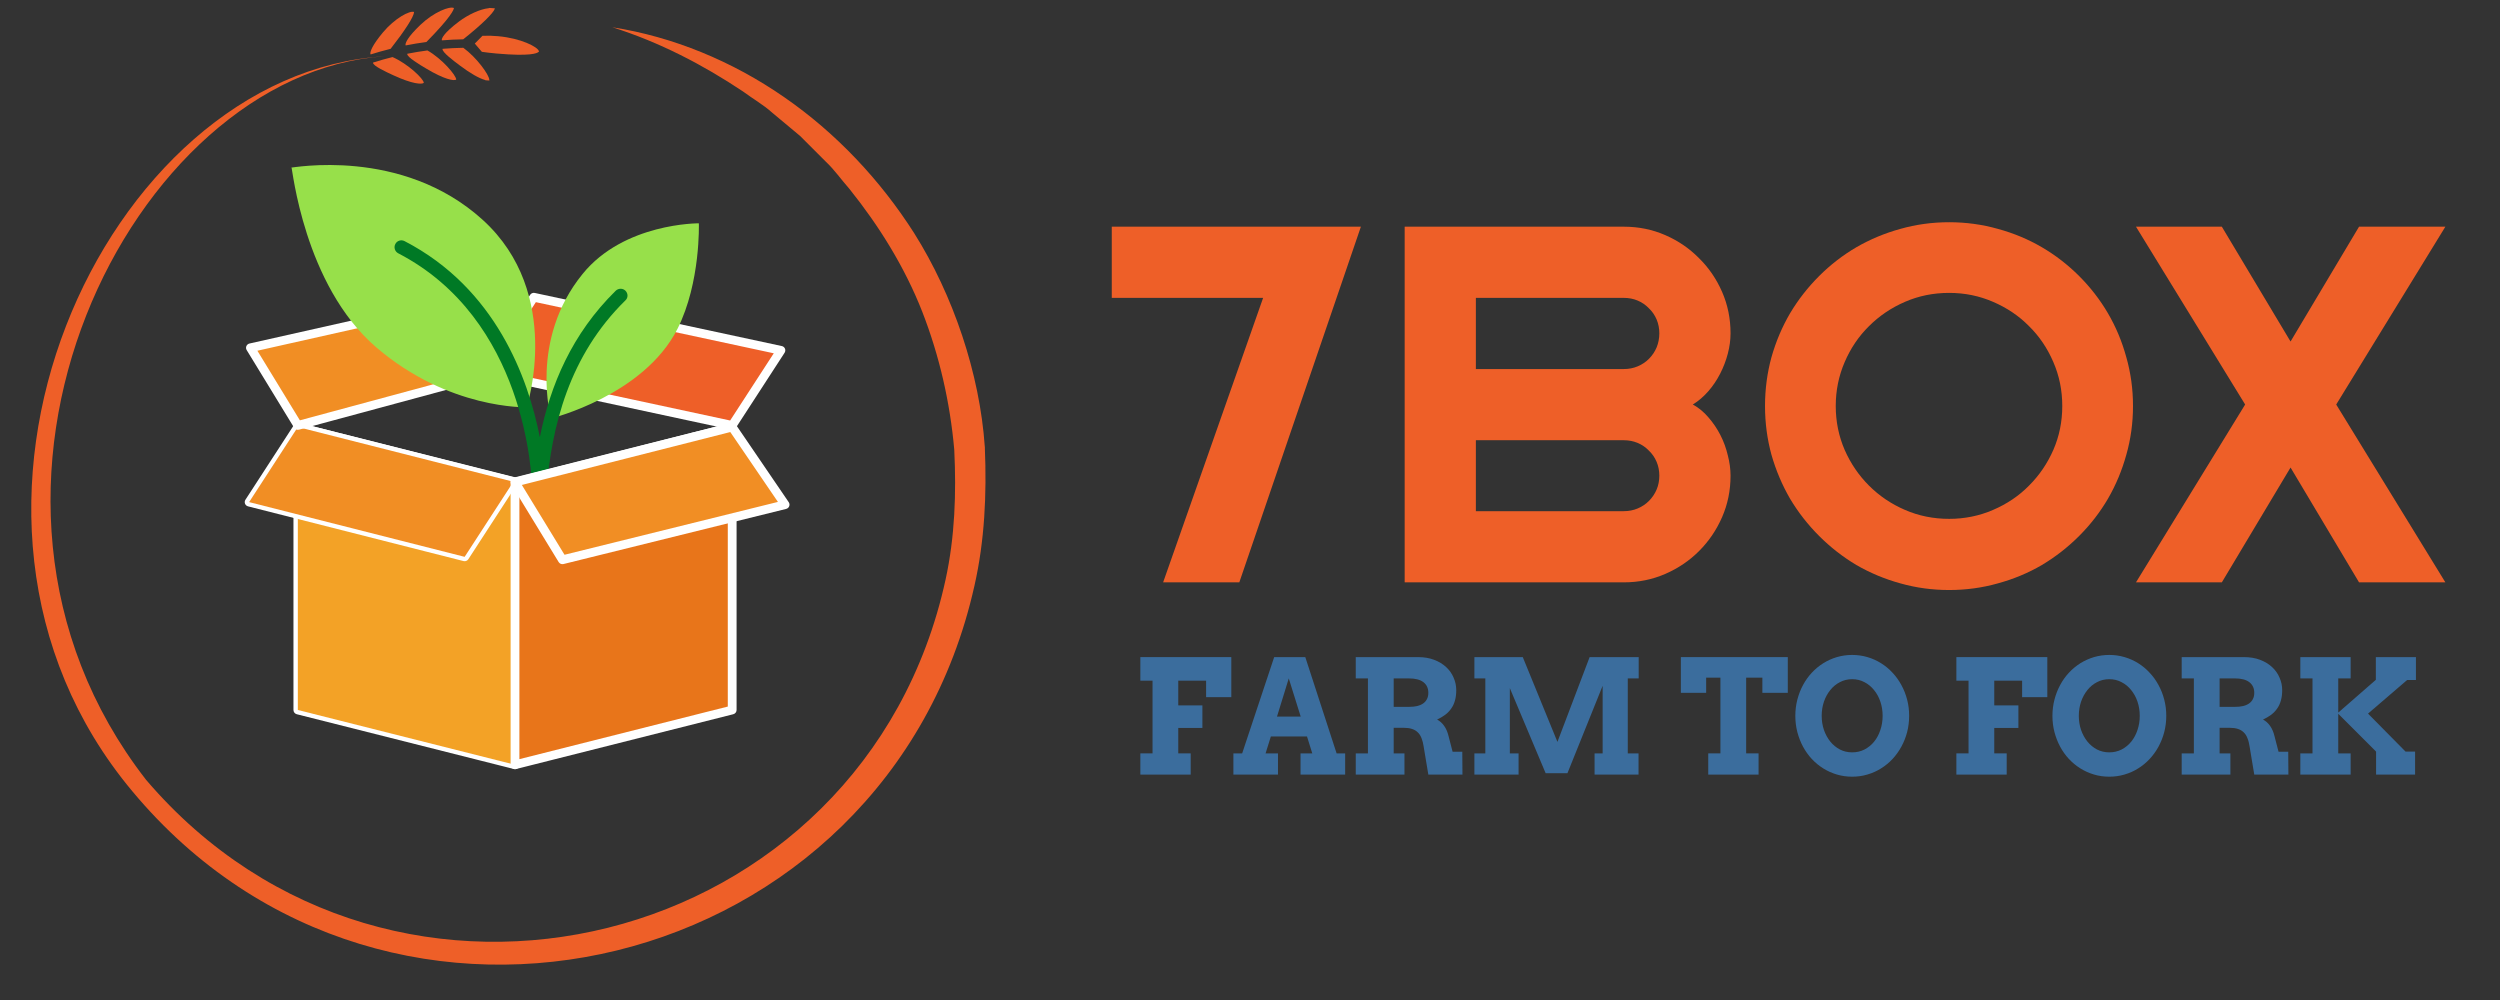 <svg width="120" height="48" viewBox="0 0 120 48" fill="none" xmlns="http://www.w3.org/2000/svg">
<rect x="0" y="0" width="120" height="48" fill="#333333" stroke="none"/>
<path d="M29.393 1.309C31.643 2.017 33.739 3.106 35.666 4.392C36.132 4.739 36.641 5.023 37.072 5.414L38.405 6.526L39.631 7.752C40.052 8.147 40.383 8.627 40.765 9.058C42.203 10.851 43.429 12.825 44.268 14.962C45.096 17.088 45.604 19.322 45.804 21.582C45.907 23.666 45.835 25.767 45.389 27.814C41.498 45.679 18.863 51.326 7.007 37.426C-3.802 23.504 6.35 3.505 18.445 2.704C4.993 3.505 -4.804 24.648 6.35 37.978C18.656 52.758 42.584 46.871 46.774 28.113C47.265 25.947 47.365 23.719 47.273 21.506L47.277 21.505C47.276 21.491 47.273 21.476 47.272 21.462C47.272 21.455 47.272 21.448 47.272 21.441L47.27 21.441C47.029 17.934 45.752 14.161 43.879 11.19C42.254 8.641 40.129 6.382 37.637 4.661C35.151 2.937 32.299 1.761 29.393 1.309Z" fill="#EE5F28"/>
<path d="M20.468 2.016C20.136 2.06 19.802 2.115 19.476 2.18C19.468 2.17 19.463 2.156 19.465 2.132C19.471 2.05 19.552 1.794 20.178 1.195C20.824 0.577 21.587 0.284 21.788 0.385C21.783 0.459 21.67 0.795 20.468 2.016Z" fill="#EE5F28"/>
<path d="M19.874 0.586C19.859 0.808 19.439 1.463 18.75 2.343C18.43 2.422 18.108 2.513 17.791 2.613C17.781 2.603 17.775 2.585 17.777 2.546C17.783 2.46 17.854 2.189 18.38 1.557C18.951 0.873 19.667 0.497 19.874 0.574L19.874 0.586Z" fill="#EE5F28"/>
<path d="M22.088 3.155C21.767 2.915 21.231 2.513 21.241 2.358C21.242 2.355 21.242 2.35 21.245 2.343C21.573 2.316 21.908 2.299 22.239 2.294C22.875 2.755 23.486 3.597 23.486 3.835C23.486 3.846 23.487 3.857 23.49 3.866C23.43 3.861 23.369 3.857 23.308 3.854C23.298 3.846 23.287 3.841 23.275 3.837C22.995 3.76 22.563 3.512 22.088 3.155Z" fill="#EE5F28"/>
<path d="M19.548 2.591L19.55 2.58C19.871 2.517 20.196 2.463 20.517 2.421C21.225 2.825 21.902 3.624 21.898 3.821C21.79 3.894 21.331 3.813 20.461 3.293C20.138 3.101 19.537 2.742 19.548 2.591Z" fill="#EE5F28"/>
<path d="M17.905 3.01L17.907 3.003C18.216 2.905 18.53 2.816 18.841 2.739C19.589 3.067 20.339 3.79 20.342 3.977C20.246 4.062 19.788 4.032 18.878 3.612C18.535 3.453 17.895 3.158 17.905 3.01Z" fill="#EE5F28"/>
<path d="M23.13 2.488C23.018 2.352 22.904 2.219 22.79 2.092C22.911 1.965 23.035 1.839 23.158 1.719C23.399 1.707 23.65 1.714 23.902 1.737C25.018 1.836 25.807 2.255 25.864 2.449C25.866 2.457 25.87 2.465 25.874 2.472L25.858 2.486C25.79 2.559 25.459 2.713 23.832 2.569C23.584 2.546 23.348 2.519 23.13 2.488Z" fill="#EE5F28"/>
<path d="M23.747 0.419C23.699 0.618 23.092 1.206 22.234 1.887C21.895 1.892 21.552 1.909 21.214 1.937C21.206 1.927 21.205 1.916 21.206 1.902V1.902C21.21 1.841 21.282 1.598 22.026 1.037C22.489 0.69 23.05 0.437 23.454 0.394C23.468 0.392 23.482 0.387 23.494 0.381C23.581 0.386 23.668 0.392 23.754 0.399C23.752 0.405 23.749 0.412 23.747 0.419Z" fill="#EE5F28"/>
<path d="M24.721 36.709L24.773 36.505L14.508 33.915V20.768L24.51 23.291V36.709H24.721H24.932V23.127C24.932 23.03 24.866 22.947 24.773 22.923L14.348 20.294C14.286 20.277 14.219 20.291 14.167 20.332C14.116 20.371 14.086 20.433 14.086 20.498V34.079C14.086 34.176 14.151 34.259 14.245 34.283L24.669 36.913C24.732 36.929 24.8 36.915 24.851 36.875C24.902 36.835 24.932 36.773 24.932 36.709H24.721Z" fill="white"/>
<path d="M23.284 17.871L35.145 20.421L37.483 16.816L25.623 14.267L23.284 17.871Z" fill="#EE5F28"/>
<path d="M23.284 17.871L23.239 18.077L35.1 20.626C35.187 20.645 35.274 20.609 35.322 20.535L37.661 16.931C37.698 16.873 37.705 16.8 37.679 16.736C37.652 16.672 37.596 16.625 37.528 16.611L25.667 14.061C25.581 14.043 25.494 14.079 25.446 14.152L23.107 17.756C23.069 17.814 23.063 17.888 23.089 17.951C23.116 18.015 23.172 18.062 23.239 18.077L23.284 17.871L23.461 17.986L25.721 14.504L37.141 16.958L35.047 20.184L23.328 17.665L23.284 17.871Z" fill="white"/>
<path d="M24.721 36.709L14.296 34.079V20.498L24.721 23.127V36.709Z" fill="#F3A226"/>
<path d="M11.958 24.101L11.906 24.305L22.251 26.932C22.339 26.954 22.431 26.918 22.48 26.843L24.819 23.239C24.856 23.181 24.863 23.11 24.838 23.047C24.814 22.984 24.759 22.936 24.694 22.92L14.349 20.294C14.261 20.271 14.168 20.307 14.12 20.383L11.781 23.987C11.744 24.044 11.737 24.116 11.761 24.178C11.786 24.241 11.84 24.289 11.906 24.305L11.958 24.101L12.135 24.216L14.391 20.739L24.305 23.256L22.208 26.487L12.01 23.897L11.958 24.101Z" fill="white"/>
<path d="M11.958 24.101L22.303 26.728L24.642 23.124L14.296 20.498L11.958 24.101Z" fill="#F18E24"/>
<path d="M14.296 20.421L23.284 17.993L21.02 14.672L12.021 16.695L14.296 20.421Z" fill="#F18E24"/>
<path d="M14.296 20.421L14.352 20.624L23.339 18.196C23.405 18.178 23.458 18.13 23.482 18.067C23.506 18.002 23.497 17.931 23.458 17.874L21.195 14.554C21.146 14.482 21.058 14.448 20.974 14.467L11.975 16.489C11.908 16.504 11.853 16.55 11.826 16.613C11.8 16.675 11.805 16.747 11.841 16.804L14.117 20.53C14.165 20.61 14.261 20.648 14.352 20.624L14.296 20.421L14.477 20.311L12.354 16.835L20.927 14.909L22.943 17.867L14.241 20.217L14.296 20.421Z" fill="white"/>
<path d="M25.281 19.548C25.281 19.548 21.551 19.668 18.06 16.672C14.568 13.675 14.03 8.002 13.991 8.041C13.951 8.081 19.274 7.014 23.171 10.554C27.067 14.093 25.281 19.548 25.281 19.548ZM32.523 15.777C33.638 13.556 33.545 10.719 33.545 10.719C33.545 10.719 29.954 10.693 27.963 13.152C25.387 16.32 26.449 20.085 26.449 20.085C26.449 20.085 30.91 18.985 32.523 15.777Z" fill="#97E04A"/>
<path d="M30.027 13.96C29.901 13.828 29.689 13.828 29.556 13.954C27.452 16.022 26.416 18.481 25.912 20.987C25.354 18.15 23.794 13.841 19.42 11.574C19.254 11.488 19.055 11.554 18.976 11.713C18.889 11.873 18.956 12.078 19.115 12.158C25.221 15.326 25.54 22.757 25.553 23.651C25.487 24.493 25.467 25.322 25.46 26.131C25.46 26.316 25.606 26.462 25.792 26.462C25.971 26.462 26.124 26.316 26.124 26.131C26.131 25.375 26.151 24.606 26.204 23.824C26.21 23.797 26.217 23.771 26.217 23.744V23.672C26.469 20.43 27.325 17.063 30.02 14.418C30.153 14.298 30.153 14.093 30.027 13.96Z" fill="#007925"/>
<path d="M24.721 36.709L35.145 34.079V20.498L24.721 23.127V36.709Z" fill="#E8751A"/>
<path d="M24.721 36.709L24.772 36.913L35.197 34.283C35.29 34.259 35.356 34.176 35.356 34.079V20.498C35.356 20.433 35.326 20.371 35.275 20.332C35.223 20.291 35.156 20.277 35.093 20.294L24.669 22.923C24.575 22.947 24.509 23.03 24.509 23.127V36.709C24.509 36.773 24.54 36.835 24.591 36.875C24.642 36.915 24.71 36.929 24.772 36.913L24.721 36.709H24.931V23.291L34.934 20.768V33.915L24.669 36.505L24.721 36.709Z" fill="white"/>
<path d="M26.996 26.87L37.685 24.224L35.145 20.498L24.721 23.144L26.996 26.87Z" fill="#F18E24"/>
<path d="M26.997 26.87L27.047 27.074L37.735 24.428C37.803 24.411 37.857 24.363 37.882 24.299C37.907 24.234 37.898 24.162 37.859 24.105L35.319 20.379C35.27 20.306 35.179 20.272 35.093 20.294L24.669 22.94C24.604 22.956 24.551 23.003 24.526 23.065C24.5 23.126 24.506 23.197 24.541 23.254L26.816 26.98C26.864 27.058 26.957 27.096 27.047 27.074L26.997 26.87L27.177 26.76L25.049 23.278L35.054 20.738L37.34 24.092L26.946 26.666L26.997 26.87Z" fill="white"/>
<path d="M117.378 27.953H113.234L109.946 22.441L106.648 27.953H102.527L107.767 19.417L102.527 10.881H106.648L109.946 16.393L113.234 10.881H117.378L112.138 19.417L117.378 27.953Z" fill="#EE5F28"/>
<path d="M102.384 19.488C102.384 20.298 102.277 21.079 102.062 21.833C101.856 22.579 101.562 23.282 101.181 23.94C100.8 24.591 100.339 25.186 99.799 25.726C99.259 26.266 98.664 26.73 98.013 27.119C97.362 27.5 96.659 27.794 95.905 28C95.15 28.214 94.368 28.321 93.558 28.321C92.749 28.321 91.967 28.214 91.212 28C90.466 27.794 89.763 27.5 89.104 27.119C88.453 26.73 87.858 26.266 87.318 25.726C86.778 25.186 86.313 24.591 85.924 23.94C85.543 23.282 85.245 22.579 85.031 21.833C84.825 21.079 84.721 20.298 84.721 19.488C84.721 18.679 84.825 17.897 85.031 17.143C85.245 16.389 85.543 15.687 85.924 15.036C86.313 14.385 86.778 13.79 87.318 13.25C87.858 12.71 88.453 12.25 89.104 11.869C89.763 11.488 90.466 11.194 91.212 10.988C91.967 10.774 92.749 10.667 93.558 10.667C94.368 10.667 95.15 10.774 95.905 10.988C96.659 11.194 97.362 11.488 98.013 11.869C98.664 12.25 99.259 12.71 99.799 13.25C100.339 13.79 100.8 14.385 101.181 15.036C101.562 15.687 101.856 16.389 102.062 17.143C102.277 17.897 102.384 18.679 102.384 19.488ZM98.989 19.488C98.989 18.742 98.847 18.04 98.561 17.381C98.275 16.714 97.886 16.139 97.393 15.655C96.909 15.163 96.333 14.774 95.666 14.488C95.007 14.202 94.305 14.059 93.558 14.059C92.804 14.059 92.098 14.202 91.439 14.488C90.779 14.774 90.204 15.163 89.712 15.655C89.219 16.139 88.83 16.714 88.544 17.381C88.259 18.04 88.116 18.742 88.116 19.488C88.116 20.234 88.259 20.937 88.544 21.595C88.83 22.246 89.219 22.817 89.712 23.31C90.204 23.802 90.779 24.191 91.439 24.476C92.098 24.762 92.804 24.905 93.558 24.905C94.305 24.905 95.007 24.762 95.666 24.476C96.333 24.191 96.909 23.802 97.393 23.31C97.886 22.817 98.275 22.246 98.561 21.595C98.847 20.937 98.989 20.234 98.989 19.488Z" fill="#EE5F28"/>
<path d="M83.066 22.833C83.066 23.54 82.931 24.202 82.661 24.822C82.391 25.441 82.022 25.984 81.553 26.452C81.093 26.913 80.553 27.278 79.933 27.548C79.314 27.817 78.651 27.953 77.945 27.953H67.424V10.881H77.945C78.651 10.881 79.314 11.016 79.933 11.286C80.553 11.556 81.093 11.925 81.553 12.393C82.022 12.853 82.391 13.393 82.661 14.012C82.931 14.631 83.066 15.294 83.066 16C83.066 16.317 83.022 16.643 82.935 16.976C82.847 17.31 82.725 17.631 82.566 17.94C82.407 18.25 82.216 18.532 81.994 18.786C81.772 19.04 81.525 19.25 81.255 19.417C81.533 19.567 81.784 19.774 82.006 20.036C82.228 20.29 82.419 20.571 82.578 20.881C82.736 21.19 82.855 21.516 82.935 21.857C83.022 22.191 83.066 22.516 83.066 22.833ZM70.842 24.536H77.945C78.183 24.536 78.405 24.492 78.612 24.405C78.818 24.317 78.997 24.198 79.147 24.047C79.306 23.889 79.429 23.706 79.517 23.5C79.604 23.294 79.648 23.071 79.648 22.833C79.648 22.595 79.604 22.373 79.517 22.167C79.429 21.96 79.306 21.782 79.147 21.631C78.997 21.472 78.818 21.349 78.612 21.262C78.405 21.175 78.183 21.131 77.945 21.131H70.842V24.536ZM70.842 17.714H77.945C78.183 17.714 78.405 17.671 78.612 17.583C78.818 17.496 78.997 17.377 79.147 17.226C79.306 17.067 79.429 16.885 79.517 16.679C79.604 16.464 79.648 16.238 79.648 16C79.648 15.762 79.604 15.54 79.517 15.333C79.429 15.127 79.306 14.948 79.147 14.798C78.997 14.639 78.818 14.516 78.612 14.429C78.405 14.341 78.183 14.298 77.945 14.298H70.842V17.714Z" fill="#EE5F28"/>
<path d="M65.323 10.881L59.487 27.953H55.83L60.63 14.298H53.365V10.881H65.323Z" fill="#EE5F28"/>
<path d="M110.416 31.541H112.831V32.564H112.236V34.205L114.041 32.631V31.541H115.965V32.639H115.544L113.665 34.253L115.466 36.076H115.924V37.181H114.052V36.076L112.236 34.261V36.162H112.831V37.181H110.416V36.162H111V32.564H110.416V31.541Z" fill="#3B6D9D"/>
<path d="M104.721 31.541H107.706C107.996 31.541 108.256 31.584 108.484 31.671C108.712 31.758 108.905 31.875 109.061 32.021C109.217 32.165 109.336 32.333 109.418 32.527C109.503 32.718 109.545 32.917 109.545 33.126C109.545 33.317 109.524 33.484 109.481 33.628C109.442 33.772 109.382 33.9 109.303 34.011C109.226 34.123 109.13 34.222 109.016 34.309C108.902 34.393 108.772 34.47 108.625 34.54C108.752 34.604 108.864 34.703 108.96 34.837C109.057 34.969 109.13 35.14 109.18 35.35L109.37 36.084H109.835L109.843 37.181H108.205L107.982 35.842C107.959 35.683 107.925 35.547 107.877 35.432C107.833 35.316 107.772 35.222 107.695 35.15C107.618 35.075 107.524 35.021 107.412 34.986C107.303 34.951 107.173 34.934 107.021 34.934H106.541V36.162H107.059V37.181H104.721V36.162H105.306V32.564H104.721V31.541ZM106.541 32.564V33.929H107.282C107.423 33.929 107.55 33.917 107.662 33.892C107.776 33.865 107.872 33.824 107.952 33.769C108.034 33.712 108.096 33.642 108.138 33.557C108.183 33.473 108.205 33.373 108.205 33.256C108.205 33.038 108.127 32.868 107.97 32.746C107.814 32.625 107.585 32.564 107.282 32.564H106.541Z" fill="#3B6D9D"/>
<path d="M101.245 37.281C100.99 37.281 100.745 37.247 100.512 37.177C100.279 37.108 100.061 37.01 99.857 36.883C99.656 36.757 99.473 36.606 99.306 36.429C99.142 36.251 99.002 36.054 98.886 35.838C98.769 35.62 98.679 35.386 98.614 35.139C98.549 34.891 98.517 34.631 98.517 34.361C98.517 34.091 98.549 33.831 98.614 33.584C98.679 33.333 98.769 33.1 98.886 32.884C99.002 32.666 99.142 32.469 99.306 32.293C99.473 32.114 99.656 31.961 99.857 31.835C100.061 31.709 100.279 31.61 100.512 31.541C100.745 31.472 100.99 31.437 101.245 31.437C101.501 31.437 101.745 31.472 101.979 31.541C102.214 31.61 102.433 31.709 102.634 31.835C102.837 31.961 103.021 32.114 103.184 32.293C103.351 32.469 103.492 32.666 103.609 32.884C103.728 33.1 103.82 33.333 103.884 33.584C103.949 33.831 103.981 34.091 103.981 34.361C103.981 34.629 103.949 34.888 103.884 35.139C103.82 35.386 103.728 35.62 103.609 35.838C103.492 36.054 103.351 36.251 103.184 36.429C103.021 36.606 102.837 36.757 102.634 36.883C102.433 37.01 102.214 37.108 101.979 37.177C101.745 37.247 101.501 37.281 101.245 37.281ZM101.245 36.113C101.461 36.113 101.658 36.067 101.837 35.976C102.018 35.881 102.173 35.755 102.302 35.596C102.431 35.435 102.531 35.249 102.6 35.038C102.672 34.825 102.708 34.599 102.708 34.361C102.708 34.12 102.672 33.894 102.6 33.68C102.528 33.467 102.426 33.281 102.295 33.122C102.166 32.961 102.012 32.834 101.833 32.743C101.655 32.648 101.459 32.601 101.245 32.601C101.032 32.601 100.836 32.648 100.657 32.743C100.479 32.834 100.325 32.961 100.196 33.122C100.067 33.281 99.965 33.467 99.891 33.68C99.819 33.894 99.783 34.12 99.783 34.361C99.783 34.599 99.819 34.825 99.891 35.038C99.965 35.249 100.067 35.435 100.196 35.596C100.325 35.755 100.479 35.881 100.657 35.976C100.836 36.067 101.032 36.113 101.245 36.113Z" fill="#3B6D9D"/>
<path d="M93.906 31.541H98.271V33.464H97.062V32.672H95.725V33.859H96.883V34.941H95.725V36.162H96.321V37.181H93.906V36.162H94.49V32.672H93.906V31.541Z" fill="#3B6D9D"/>
<path d="M88.904 37.281C88.648 37.281 88.404 37.247 88.17 37.177C87.937 37.108 87.719 37.01 87.516 36.883C87.314 36.757 87.131 36.606 86.965 36.429C86.801 36.251 86.661 36.054 86.544 35.838C86.427 35.62 86.337 35.386 86.272 35.139C86.208 34.891 86.176 34.631 86.176 34.361C86.176 34.091 86.208 33.831 86.272 33.584C86.337 33.333 86.427 33.1 86.544 32.884C86.661 32.666 86.801 32.469 86.965 32.293C87.131 32.114 87.314 31.961 87.516 31.835C87.719 31.709 87.937 31.61 88.17 31.541C88.404 31.472 88.648 31.437 88.904 31.437C89.159 31.437 89.404 31.472 89.637 31.541C89.873 31.61 90.091 31.709 90.292 31.835C90.495 31.961 90.679 32.114 90.843 32.293C91.009 32.469 91.15 32.666 91.267 32.884C91.386 33.1 91.478 33.333 91.543 33.584C91.607 33.831 91.639 34.091 91.639 34.361C91.639 34.629 91.607 34.888 91.543 35.139C91.478 35.386 91.386 35.62 91.267 35.838C91.15 36.054 91.009 36.251 90.843 36.429C90.679 36.606 90.495 36.757 90.292 36.883C90.091 37.01 89.873 37.108 89.637 37.177C89.404 37.247 89.159 37.281 88.904 37.281ZM88.904 36.113C89.12 36.113 89.317 36.067 89.496 35.976C89.677 35.881 89.832 35.755 89.961 35.596C90.09 35.435 90.189 35.249 90.258 35.038C90.33 34.825 90.366 34.599 90.366 34.361C90.366 34.12 90.33 33.894 90.258 33.68C90.186 33.467 90.085 33.281 89.953 33.122C89.824 32.961 89.67 32.834 89.492 32.743C89.313 32.648 89.117 32.601 88.904 32.601C88.69 32.601 88.494 32.648 88.316 32.743C88.137 32.834 87.983 32.961 87.854 33.122C87.725 33.281 87.623 33.467 87.549 33.68C87.477 33.894 87.441 34.12 87.441 34.361C87.441 34.599 87.477 34.825 87.549 35.038C87.623 35.249 87.725 35.435 87.854 35.596C87.983 35.755 88.137 35.881 88.316 35.976C88.494 36.067 88.69 36.113 88.904 36.113Z" fill="#3B6D9D"/>
<path d="M81.996 36.162H82.58V32.527H81.895V33.256H80.682V31.541H85.814V33.256H84.594V32.527H83.816V36.162H84.411V37.181H81.996V36.162Z" fill="#3B6D9D"/>
<path d="M70.771 36.162H71.296V32.564H70.771V31.541H73.093L74.757 35.611L76.302 31.541H78.657V32.564H78.133V36.162H78.65V37.181H76.54V36.162H76.927V32.917L75.237 37.114H74.191L72.472 33.029V36.162H72.892V37.181H70.771V36.162Z" fill="#3B6D9D"/>
<path d="M65.076 31.541H68.061C68.352 31.541 68.611 31.584 68.839 31.671C69.067 31.758 69.26 31.875 69.416 32.021C69.572 32.165 69.692 32.333 69.773 32.527C69.858 32.718 69.9 32.917 69.9 33.126C69.9 33.317 69.879 33.484 69.837 33.628C69.797 33.772 69.737 33.9 69.658 34.011C69.581 34.123 69.486 34.222 69.371 34.309C69.257 34.393 69.127 34.47 68.981 34.54C69.107 34.604 69.219 34.703 69.316 34.837C69.412 34.969 69.486 35.14 69.535 35.35L69.725 36.084H70.19L70.198 37.181H68.56L68.337 35.842C68.314 35.683 68.28 35.547 68.233 35.432C68.188 35.316 68.127 35.222 68.05 35.15C67.973 35.075 67.879 35.021 67.767 34.986C67.658 34.951 67.528 34.934 67.376 34.934H66.897V36.162H67.414V37.181H65.076V36.162H65.661V32.564H65.076V31.541ZM66.897 32.564V33.929H67.637C67.778 33.929 67.905 33.917 68.017 33.892C68.131 33.865 68.228 33.824 68.307 33.769C68.389 33.712 68.451 33.642 68.493 33.557C68.538 33.473 68.56 33.373 68.56 33.256C68.56 33.038 68.482 32.868 68.326 32.746C68.169 32.625 67.94 32.564 67.637 32.564H66.897Z" fill="#3B6D9D"/>
<path d="M62.426 36.162H62.989L62.736 35.35H61.001L60.748 36.162H61.343V37.181H59.203V36.162H59.624L61.161 31.541H62.654L64.157 36.162H64.567V37.181H62.426V36.162ZM61.295 34.398H62.434L61.861 32.564L61.295 34.398Z" fill="#3B6D9D"/>
<path d="M54.737 31.541H59.103V33.464H57.893V32.672H56.557V33.859H57.715V34.941H56.557V36.162H57.153V37.181H54.737V36.162H55.322V32.672H54.737V31.541Z" fill="#3B6D9D"/>
</svg>

